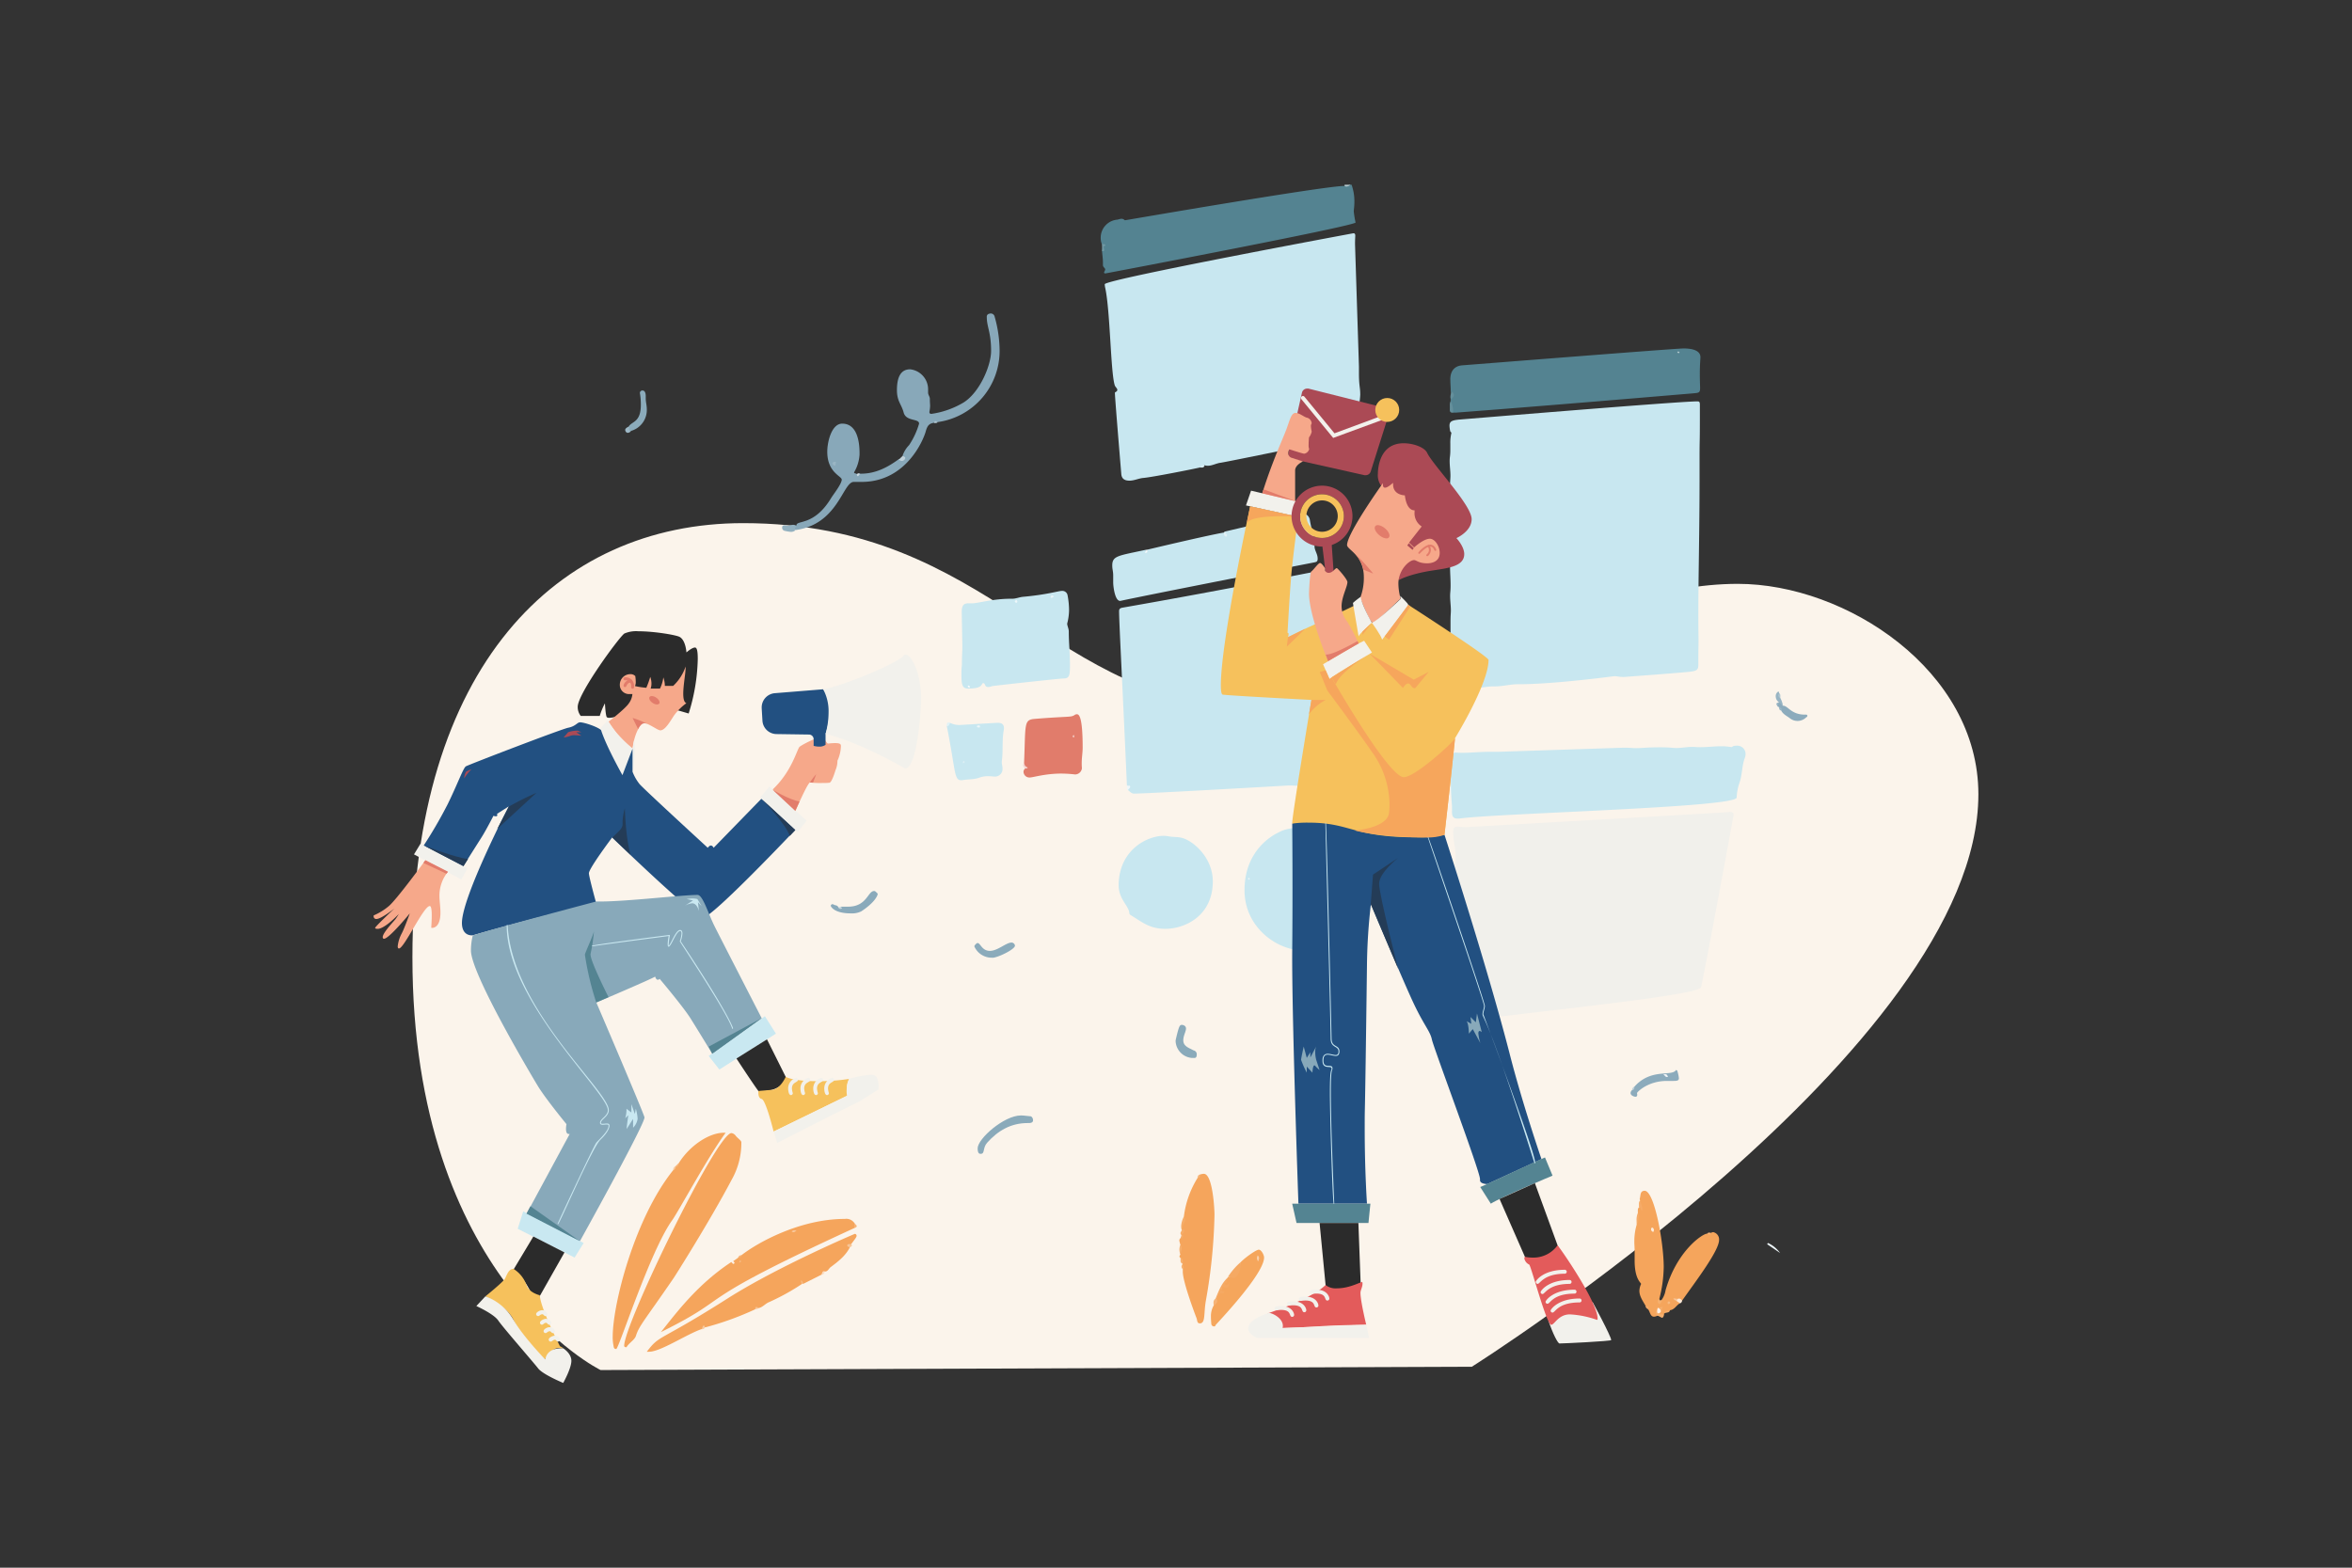 <svg id="SAAS" xmlns="http://www.w3.org/2000/svg" viewBox="0 0 600 400"><rect x="0" y="0" width="600" height="400" fill="#333333" stroke="none"/><defs><style>.cls-1{fill:#fbf4eb;fill-rule:evenodd;}.cls-2{fill:#548391;}.cls-3{fill:#b5c9cf;}.cls-4{fill:#c8e7f0;}.cls-5{fill:#f1f0eb;}.cls-6{fill:#e17c6b;}.cls-7{fill:#648f9b;}.cls-8{fill:#dff1f6;}.cls-9{fill:#7299a4;}.cls-10{fill:#eef7fa;}.cls-11{fill:#e2f2f7;}.cls-12{fill:#f5d6d2;}.cls-13{fill:#e1f2f6;}.cls-14{fill:#d6edf4;}.cls-15{fill:#f7fbfc;}.cls-16{fill:#e1f1f6;}.cls-17{fill:#e9f5f8;}.cls-18{fill:#eaf5f9;}.cls-19{fill:#afc6cb;}.cls-20{fill:#edf7fa;}.cls-21{fill:#e9f5f9;}.cls-22{fill:#fafcfd;}.cls-23{fill:#f2cac2;}.cls-24{fill:#edf6f9;}.cls-25{fill:#dceff5;}.cls-26{fill:#88a8b9;}.cls-27{fill:#8aaaba;}.cls-28{fill:#8cabbc;}.cls-29{fill:#8aaabb;}.cls-30{fill:#8babbb;}.cls-31{fill:#92b0bf;}.cls-32{fill:#98b4c3;}.cls-33{fill:#c0d1da;}.cls-34{fill:#9eb9c7;}.cls-35{fill:#cbd9e1;}.cls-36{fill:#9bb7c5;}.cls-37{fill:#afc5d0;}.cls-38{fill:#c8d7df;}.cls-39{fill:#bdcfd8;}.cls-40{fill:#b2c7d2;}.cls-41{fill:#99b5c4;}.cls-42{fill:#eff3f5;}.cls-43{fill:#f5a55c;}.cls-44{fill:#f5a65c;}.cls-45{fill:#f5a963;}.cls-46{fill:#f5ac68;}.cls-47{fill:#f6b06e;}.cls-48{fill:#f6ab67;}.cls-49{fill:#f6b376;}.cls-50{fill:#f6b06f;}.cls-51{fill:#fce9d8;}.cls-52{fill:#f8c596;}.cls-53{fill:#f8ca9e;}.cls-54{fill:#f6b375;}.cls-55{fill:#f6b579;}.cls-56{fill:#fbddc2;}.cls-57{fill:#fdf0e4;}.cls-58{fill:#f6ad6b;}.cls-59{fill:#f7b980;}.cls-60{fill:#f9cba1;}.cls-61{fill:#f6b67a;}.cls-62{fill:#f7b477;}.cls-63{fill:#f6b172;}.cls-64{fill:#f8c393;}.cls-65{fill:#f9cca3;}.cls-66{fill:#f7ba81;}.cls-67{fill:#fdf1e7;}.cls-68{fill:#fcedde;}.cls-69{fill:#f7ba82;}.cls-70{fill:#f9d1ac;}.cls-71{fill:#ab4a55;}.cls-72{fill:#225081;}.cls-73{fill:#f6c15c;}.cls-74{fill:#f6a88a;}.cls-75{fill:#f2f1ec;}.cls-76{fill:#f6a65c;}.cls-77{fill:#548492;}.cls-78{fill:#243c57;}.cls-79{fill:#c9e8f1;}.cls-80{fill:#2b2b2b;}.cls-81{fill:#e35b5b;}.cls-82{fill:#88a9ba;}.cls-83{fill:#e27c6b;}</style></defs><g id="Social_Media_Marketing" data-name="Social Media Marketing"><path id="background" class="cls-1" d="M153.21,349.57s-48-23.34-48-105.33c0-73.88,36.74-110.76,84.37-110.76,63.69,0,79,47.2,131,47.2,43.4,0,84-31.71,122.74-31.71,27.63,0,61.37,22.16,61.37,53.69,0,64.69-129.23,146.07-129.23,146.07Z"/><g id="screen"><path class="cls-2" d="M344.79,47.14a12.53,12.53,0,0,1,.72,4.3c0,1.36-.16,2-.16,2.5a22.92,22.92,0,0,0,.46,2.83c0,.89-63.74,13-63.84,13s-.33-.08-.33-.23.3-.53.3-.82-.58-.58-.58-1.07c0-.06,0-.25,0-.64,0-1-.16-2-.23-2.92,0-.37.19-.75.19-1.13a1,1,0,0,0-.23-.66,4.24,4.24,0,0,1-.3-1.6,4.62,4.62,0,0,1,4-4.63c.44,0,.87-.25,1.31-.25a1.1,1.1,0,0,1,.81.36.38.38,0,0,0,.21,0c.1,0,50.48-8.71,55.85-8.74a5.21,5.21,0,0,0,1.46-.31Z"/><path class="cls-3" d="M344.5,47.14a1.72,1.72,0,0,1-1,.46,1,1,0,0,1-.5-.15v-.31Z"/><path class="cls-4" d="M369.81,172.9v-3.73c0-.16,0-.35,0-.52a.48.48,0,0,1,.09-.33,1.6,1.6,0,0,0,.44-1c0-.77-.56-.92-.56-1.77a26.66,26.66,0,0,0,.25-3.68c0-1.06,0-2.12,0-3.18,0-1.93.09-2.13.09-2.94,0-1.2-.19-2.45-.19-3.69,0-1,.12-1.14.12-2.76s-.14-3.17-.14-4.76c0-1.39.1-1.6.1-3.65s-.2-6.21-.2-13.19c0-4.22.2-5.33.2-6.31,0-1.26-.2-2.48-.2-3.72s.17-1.17.17-2.89c0-.54,0-1.09,0-1.63a10.24,10.24,0,0,1,.27-2.64c0-.24-.26-.31-.3-.51a7.78,7.78,0,0,1-.18-1.38c0-1.09.6-1.36,2.32-1.55.11,0,56-4.66,60.93-4.66.42,0,.62.12.62.79,0,.14,0,.73,0,3v1c0,6.15-.08,4.51-.08,9.61,0,1.76,0,3.09,0,5.32,0,13.32-.31,25.4-.31,34.59,0,4.15.05,5.68.05,6.71,0,1.36-.05,2.72-.05,4.08s0,1.71,0,2.11c0,1.37-.48,1.53-2,1.75s-16.88,1.36-17,1.36c-1.34,0-1.54-.2-2.42-.2-.1,0-15.36,2.05-24.26,2.05h-.34c-1.94,0-3.89.55-5.82.55h-.52c-1.52,0-3,.42-4.54.42-1.16,0-1.33-.2-2.09-.2A29.09,29.09,0,0,0,371,176c-.31,0-1.15,0-1.15-2.15,0-.3,0-.61,0-.91Z"/><path class="cls-4" d="M306.1,119.28c-1.17.3-12.13,2.48-14.44,2.67-1.19.1-2.28.69-3.54.69s-2-.5-2.08-1.75c-1.75-21-1.62-20.5-1.62-20.6s0-.14,0-.16c.45-.22.61-.43.61-.64,0-.39-.51-.76-.64-1.14-1.06-3.11-1.16-18.9-2.43-24.83a5,5,0,0,1-.14-1c0-1.21,63.32-13,63.42-13,.38,0,.49.2.49.64,0,.23-.06.86-.06,2.11,0,.1,1,31.14,1,31.24,0,.54,0,1.07,0,1.6,0,3.56.33,3.56.33,5.63a21.77,21.77,0,0,1-.27,2.45c0,.7.22,1.35.22,2s-.24.82-.24,1.41.27,1.54.27,2.32c0,2-.34,2.14-2.07,2.61-.1,0-13.94,3.23-17.31,3.31-.09,0-15,3.07-16.27,3.24-1.08.14-2.11.76-3.21.76a2.74,2.74,0,0,1-.88-.14A7.94,7.94,0,0,0,306.1,119.28Z"/><path class="cls-5" d="M373,258.52v-.46c-.09-.78-1.9-36.26-1.9-36.36,0-1.57.24-1.78.24-3.11,0-2.07-.63-4.13-.63-6.22,0-.92.18-1.44,1.09-1.44.43,0,.93.11,2.37.11.09,0,66.35-3.74,66.75-3.83a2,2,0,0,1,.48-.06.75.75,0,0,1,.84.84c0,.1-7.16,38.92-8.3,43.91-.56,2.4-56.5,7.56-58.74,8.64a1.33,1.33,0,0,1-.63.15,1.7,1.7,0,0,1-1.58-1.76C373,258.79,373,258.76,373,258.52Z"/><path class="cls-4" d="M287.72,201.44c0-.19.09-.39.09-.58s-.07-.31-.33-.41c-1.16-26.43-2-41.65-2-44.5,0-.62.29-.8.92-.91,28.6-5,49.18-9.28,49.77-9.28.94,0,1.19.86,1.25,1.41.29,2.57,1,5.06,1.3,7.62l-.06,0,.06,0c.32.5,9.23,43.27,9.23,43.37a1.66,1.66,0,0,1-1.81,1.72c-2.31.06-4.63.29-6.94.29h-.55c-2.46,0-4.89.32-7.36.32-1.34,0-1.55-.08-2.38-.08-.1,0-36,2.08-39.63,2.08-.63,0-1-.49-1.47-.86A.37.37,0,0,1,287.72,201.44Z"/><path class="cls-4" d="M370.41,206.64c0-.33,0-.67,0-1,0-.07-.32-3.27-.32-7.35,0-.6.44-4.43.44-4.69s-.08-.41-.08-.68a.86.86,0,0,1,1-.89c.17,0,.63.05,1.64.05,2.24,0,4.46-.25,6.71-.25,1,0,1.23,0,2.34,0l32-1.05c1.9,0,2.24.11,3.26.11,1.6,0,2.41-.21,6.24-.21,2.57,0,3,.18,4,.18,1.36,0,2.7-.29,4.07-.29.73,0,.93.08,2.05.08,1.78,0,3.56-.24,5.35-.24a14.53,14.53,0,0,1,2.53.21c.42,0,.23-.35,1.31-.35a2.12,2.12,0,0,1,2.35,2.11,3.07,3.07,0,0,1-.21,1.06c-.74,2-.63,4.12-1.29,6.12a13.58,13.58,0,0,0-.78,3.94c-.06,2.56-61.35,4-70.75,5.36a4.57,4.57,0,0,1-.5,0c-.89,0-1.35-.46-1.35-1.46C370.38,207.23,370.41,207.16,370.41,206.64Z"/><path class="cls-4" d="M346.45,221.17a.94.94,0,0,1,.95.53c.15,1.6.69,3.1.69,4.79,0,12.12-10.92,16-15.76,16-6.45,0-14.85-5.78-14.85-15.34,0-11.12,8.53-14.65,8.76-14.79,2.54-1.41,5.26-.89,7.74-1.91a1.89,1.89,0,0,1,.7-.13c1,0,2.05.71,3.08.95,3.46.84,5.6,3.48,7.78,6a10.64,10.64,0,0,1,1.29,3,1,1,0,0,1,0,.22c0,.47-.54.5-.85.74Z"/><path class="cls-2" d="M370.06,102.34l0-.5a2.78,2.78,0,0,0,.36-1.17,1.34,1.34,0,0,0-.34-.87v-.09c0-.87-.09-1.77-.09-2.64,0-.16-.36-3.56,3-3.85.1,0,54.43-4.31,56.48-4.31,4.55,0,4.31,2,4.31,2.35s-.15,1.63-.15,4.16c0,1.83.07,3,.07,3.57,0,1.25-.28,1.25-2,1.39-39.11,3.32-60.18,4.9-60.28,4.9h-.74A5,5,0,0,1,370.06,102.34Z"/><path class="cls-4" d="M292.58,140.54a.44.44,0,0,1,.12-.3c16.32-3.87,19.41-4.35,19.51-4.35s.08.19.13.19,0,0,0,0,0-.32.12-.45c21.67-5.07,19.25-4.66,19.69-4.66a2,2,0,0,1,2,1.7c.33,2.25,1.19,4.39,1.19,6.72v.05c0,1,.8,1.88.8,3.1,0,.69-.21.82-.8.94-55.3,10.81-49.16,9.84-49.6,9.84-1.36,0-1.76-3.84-1.76-4.66,0-.56,0-1.13,0-1.71,0-1.27-.24-1.6-.24-2.67,0-2.5,1.53-2.47,8.57-4,.17.07,0,.27.17.37A.2.2,0,0,1,292.58,140.54Z"/><path class="cls-4" d="M245.27,171.67a14.23,14.23,0,0,1,.12-2c0-.22,0-.43,0-.65,0-1.4.11-2.81.11-4.2,0-.33-.16-8.46-.16-8.54,0-1.45.24-2.34,1.65-2.34.34,0,.68,0,1,0,1.53,0,5.21-1.17,9.87-1.17h.37c.93,0,1.84-.42,2.82-.5,6-.54,9-1.5,9.81-1.5a1.36,1.36,0,0,1,1.48,1.12,21,21,0,0,1,.38,3.71,14.27,14.27,0,0,1-.48,3.52c0,.52.41,1.3.41,2v.15c0,2.74.3,5.46.3,8.2,0,2.47,0,3.6-1.47,3.64-1.24,0-18.29,1.91-18.39,1.95a3.21,3.21,0,0,1-1,.24c-1,0-.66-1-1.26-1s.2,1.39-3.81,1.39C245.25,175.72,245.27,174.27,245.27,171.67Z"/><path class="cls-4" d="M285.37,225.87c0-.11,0-.22,0-.33.26-8.89,7.47-12.27,11.41-12.27a7.5,7.5,0,0,1,1.39.13c1,.2,2.06.1,3.12.33,3,.64,8.1,5.06,8.1,11.14,0,8.8-7.07,12.12-12.12,12.12-4,0-5.92-1.71-8.87-3.53a.7.7,0,0,1-.31-.46C288,231.11,285.37,229.48,285.37,225.87Z"/><path class="cls-6" d="M261.55,196c0-.37-.43-.65-.43-1a.61.61,0,0,1,.12-.33c.42-9.9-.11-11,2.67-11.24,9-.73,9.27-.36,10.23-1a1,1,0,0,1,.56-.19c.48,0,1.49.32,1.49,8.5,0,1.3-.24,2.59-.24,3.89A13.25,13.25,0,0,0,276,196a1.76,1.76,0,0,1-1.78,1.6,31.56,31.56,0,0,0-3.44-.22c-4.25,0-7.2,1-8.11,1a1.5,1.5,0,0,1-1.57-1.44,1.08,1.08,0,0,1,.41-.84Z"/><path class="cls-4" d="M242.39,184.46a5.58,5.58,0,0,0,2.37.53c.1,0,9.29-.56,9.83-.56,1,0,1.52.44,1.52,1.32a3.4,3.4,0,0,1-.06.61c-.47,2.61-.11,5.27-.49,7.89a1.32,1.32,0,0,0,0,.28c0,.5.18,1,.18,1.53a1.92,1.92,0,0,1-1.94,2.09c-.44,0-.89-.1-1.74-.1a6.16,6.16,0,0,0-2.12.33c-1.48.58-3,.4-4.49.69l-.31,0c-1.8,0-1.37-2.64-3.6-13.77C241.84,185.07,241.89,184.55,242.39,184.46Z"/><path class="cls-7" d="M369.85,104.33c0-.31,0-.62,0-.92a2,2,0,0,1,.24-1.07,6,6,0,0,1,.62,2.64v.31l-.23,0a.56.56,0,0,1-.62-.61C369.83,104.6,369.85,104.55,369.85,104.33Z"/><path class="cls-8" d="M347.41,221.59a.41.41,0,0,1,0,.11,1.39,1.39,0,0,0-.74-.23c-.46,0-.61.21-.86.21a.53.53,0,0,1-.49-.58c0-.24.16-.28.34-.28h.23a1,1,0,0,0,.95-.59A1.69,1.69,0,0,1,347.41,221.59Z"/><path class="cls-7" d="M370,101.26c0-.42.16-.85.16-1.27a1.15,1.15,0,0,0,0-.19c.49.34.73.64.73,1s-.25.66-.75,1.08A1.22,1.22,0,0,1,370,101.26Z"/><path class="cls-9" d="M281.12,62.26c.34.06.8-.09.91.45h-.15c-.26,0-.34.12-.34.3s.14.54.14.77-.08.3-.35.3l-.17,0C281.15,63.46,281.13,62.86,281.12,62.26Z"/><path class="cls-10" d="M287.47,201c0-.13,0-.26,0-.4a.49.49,0,0,0,0-.12c.18,0,.43,0,.59,0s.15,0,.17,0a.56.56,0,0,1,.08.26c0,.36-.46.57-.55.91A.72.72,0,0,1,287.47,201Z"/><path class="cls-11" d="M312.5,135.59c0,.09,0,.18.06.28.08.26.47.4.47.7,0,.14-.08.36-.28.36h0c-.55-.15-.5-.61-.52-1Z"/><path class="cls-12" d="M261,195.22a.87.87,0,0,1,.27-.58c.09.37.06.7.55,1,.25.13.34.22.34.29s-.34.15-.58.16C261.23,195.8,261,195.54,261,195.22Z"/><path class="cls-13" d="M241.94,184.35a1.2,1.2,0,0,1,.45.11c-.21.37-.3.86-.87.87C241.55,184.9,241.47,184.35,241.94,184.35Z"/><path class="cls-14" d="M306.6,119.29l-.41,0h-.09c.2-.32.39-.69.75-.69a.86.86,0,0,1,.43.14A.59.59,0,0,1,306.6,119.29Z"/><path class="cls-15" d="M292.7,140.24v.31c0,.41-.14.49-.4.49s-.25,0-.25-.07.25-.23.26-.32a3.11,3.11,0,0,1,.11-.41Z"/><path class="cls-16" d="M338.68,154.79h0a.47.47,0,0,1-.34.23c-.2,0-.4-.29-.4-.39s.06-.26.1-.27h.08C338.39,154.34,338.51,154.79,338.68,154.79Z"/><path class="cls-17" d="M318.86,224.21l-.24.28c-.08-.07-.25-.18-.25-.28s.1-.18.15-.27Z"/><path class="cls-18" d="M343.64,216.88c-.14.21-.13.33-.29.33s-.15-.06-.15-.14,0-.14,0-.2,0-.06,0-.12,0-.19.13-.19S343.52,216.71,343.64,216.88Z"/><path class="cls-19" d="M427.88,89.84c0-.09.12-.13.27-.17l.32.15c-.08.14-.12.3-.22.3S427.88,90,427.88,89.84Z"/><path class="cls-20" d="M259.26,153.12c.13,0,.21.11.25.28s0,.4-.23.4-.24-.08-.43-.34h0S259,153.12,259.26,153.12Z"/><path class="cls-21" d="M268.85,152.2c-.25.17-.42.35-.63.35s-.18-.11-.18-.23.07-.4.34-.4S268.61,152,268.85,152.2Z"/><path class="cls-22" d="M246.87,175.22a2,2,0,0,1,.13-.33c.18.11.43.19.43.36s-.1.15-.2.15S246.87,175.27,246.87,175.22Z"/><path class="cls-23" d="M273.94,187.51a1.81,1.81,0,0,1,.12.39c0,.17-.07.26-.19.26s-.26-.24-.26-.31S273.76,187.65,273.94,187.51Z"/><path class="cls-24" d="M249.22,185.34c0-.19.12-.25.43-.25h.24a.58.58,0,0,1,.11.33c0,.17-.12.19-.25.19h-.14C249.43,185.61,249.22,185.58,249.22,185.34Z"/><path class="cls-25" d="M245.91,194.18c.09,0,.16.08.16.23v.07c-.07.06-.15.24-.3.24a.15.15,0,0,1-.15-.17C245.62,194.43,245.74,194.18,245.91,194.18Z"/></g><g id="object"><path class="cls-26" d="M230.38,116.87a1.27,1.27,0,0,0-.15-.52,7,7,0,0,1,1.68-2.77,19.67,19.67,0,0,0,2.55-5.49c0-1.37-3.32-.49-3.94-2.84-.55-2.11-1.71-2.85-1.71-5.71,0-3.35,1-5.31,3.37-5.31a5.14,5.14,0,0,1,4.58,5.1c0,.47,0,.67,0,.84,0,.62.45,1,.45,1.63,0,.06,0,.13,0,.32,0,.51.06,1,.06,1.53a11,11,0,0,1-.18,1.47c0,.33.17.48.53.48a22.09,22.09,0,0,0,8.27-2.95c4.08-2.64,6.94-9.38,6.94-13.13,0-4.75-1.1-6.09-1.1-8.65a.74.74,0,0,1,.6-.81,1.16,1.16,0,0,1,.4-.07,1,1,0,0,1,1,.79A32.21,32.21,0,0,1,255,89.29a18.33,18.33,0,0,1-15.74,18.4.8.8,0,0,1-.31,0h-.11a.55.55,0,0,0-.49.18c-1.34.14-1.81.8-2.19,2.21-.61,2.19-5,12.88-16.35,12.88h-.39c-.57,0-1.14,0-1.7,0-2.76.21-4,10.87-14.79,12.28-.27-.15-.41-.27-.41-.42s.21-.42.65-.77v0c0-1.44,4.49.28,8.87-7,.5-.82,2.69-3.59,2.69-4.67,0-.92-3.69-1.78-3.69-7.11,0-2.68,1.16-7.18,3.81-7.18,4.6,0,4.42,6.76,4.42,7.9a10,10,0,0,1-1.4,4.54c0,.32.57.22.71.43a.36.36,0,0,0,.14,0c.19,0,.37-.1.55-.1a.41.41,0,0,1,.19,0h.21c3.7,0,6.79-1.62,9.68-3.75C229.63,117.1,230.38,117.37,230.38,116.87Z"/><path class="cls-27" d="M262.54,286.55l-.41,0c-4.22,0-7.53,1.92-10.29,5-1.21,1.34-.54,2.85-1.63,2.85h-.12c-.24,0-.69-.08-.69-1.41,0-2.43,6.72-8.38,11.06-8.38.82,0,1.6.17,2.4.21.36,0,.68.53.68,1C263.54,286.41,263,286.55,262.54,286.55Z"/><path class="cls-28" d="M416.94,277.27c4.28-4.83,9.61-2.47,10.63-4.28.16.11.29.14.3.21a9.15,9.15,0,0,1,.42,1.9c0,.58-.37.7-1.38.7l-1.66,0c-4.95,0-7.65,2.89-7.65,3.1a2.31,2.31,0,0,1,.06.44c0,.36-.19.5-.45.5s-1.25-.27-1.25-.95a1.08,1.08,0,0,1,.38-.74C416.65,277.92,416.71,277.53,416.94,277.27Z"/><path class="cls-29" d="M214.15,231.67c.16,0,.26-.18.36-.33h.07c.59,0,1.18,0,1.77,0,4.83,0,5-4,6.65-4,.31,0,.49.3.71.48a.46.46,0,0,1,.19.33c0,.1-.37,1.86-4.18,4.38a5.34,5.34,0,0,1-2.68.52c-4.31,0-5.11-1.79-5.11-1.92a.46.46,0,0,1,.41-.43c.25,0,.51.24.76.27a1,1,0,0,1,.8.55A.4.4,0,0,0,214.15,231.67Z"/><path class="cls-27" d="M304.61,269.94h-.23a.68.68,0,0,0-.26,0,4.52,4.52,0,0,1-4.22-4.29A3,3,0,0,1,300,265c.75-3.16.94-3.5,1.49-3.5.29,0,1.06.18,1.06.94s-.69,1.8-.69,3c0,1,.59,1.62,2,2.24a6.49,6.49,0,0,0,.64.33,1,1,0,0,1,.79,1.09C305.28,269.91,304.92,269.94,304.61,269.94Z"/><path class="cls-30" d="M253.41,244.36h-.35a4.84,4.84,0,0,1-4.5-2.87c0-.26.25-.46.44-.66a.56.56,0,0,1,.41-.21c.68,0,1.09,2,3.1,2s4.14-2.12,5.53-2.12a.88.88,0,0,1,.88.79C258.92,242.18,255,244.13,253.41,244.36Z"/><path class="cls-30" d="M160.71,110c-.37,0-.53-.07-.53-.33a3.36,3.36,0,0,1,.19-.82c.78-1.37,3.11-1,3.11-5.54a16.6,16.6,0,0,0-.24-3,.63.63,0,0,1,.69-.67c.63,0,.8.79.8,1.38,0,.27,0,.33,0,.67,0,.9.27,1.76.27,2.67a5.55,5.55,0,0,1-4,5.58Z"/><path class="cls-28" d="M454.1,179.18c.5,0,.37.73.74.89h.06c1.24,0,2,2.27,5.53,2.27h.27a.33.33,0,0,1,.36.22.32.32,0,0,1,0,.13c0,.2-.22.28-.37.41a3.11,3.11,0,0,1-4.09.16c-.78-.6-1.75-1-2.23-2a1.68,1.68,0,0,0-.61-.87.31.31,0,0,1-.18-.09.7.7,0,0,1,.28-1.11h0A.7.7,0,0,1,454.1,179.18Z"/><path class="cls-31" d="M200.83,134.14c.5,0,1-.23,1.53-.23a1.34,1.34,0,0,1,.76.23c-.05.3-.41.53-.41.84a.54.54,0,0,0,.17.35,1.68,1.68,0,0,1-1.1.38,9.56,9.56,0,0,1-1.5-.24.84.84,0,0,1-.76-.82c0-.66.52-.61.54-.61C200.36,134,200.49,134.14,200.83,134.14Z"/><path class="cls-32" d="M454.84,180.07l-1-.85a1.89,1.89,0,0,1-.85-1.54,1.34,1.34,0,0,1,.67-1.24c.14,0,.17.28.23.45a1.69,1.69,0,0,1,0,.23v.15a1,1,0,0,0,.25.78A6.31,6.31,0,0,1,454.84,180.07Z"/><path class="cls-33" d="M230.23,116.35c.32.1.71.23.71.52a.92.92,0,0,1-.86.74,1.16,1.16,0,0,1-.78-.35Z"/><path class="cls-34" d="M159.49,109.72c0-.41.46-.66.88-.87a.39.39,0,0,1,.11.31c0,.13,0,.29,0,.42s.08.4.49.41a1.22,1.22,0,0,1-.81.45C159.68,110.44,159.49,109.92,159.49,109.72Z"/><path class="cls-35" d="M219,120.76a.65.65,0,0,1,.45.25.11.11,0,0,0-.07,0c-.18,0-.35.48-.53.48s-.18-.1-.28-.41A.54.54,0,0,1,219,120.76Z"/><path class="cls-36" d="M453.78,180.42c.31.13.71.19.71.53a.78.78,0,0,1-.1.34C453.85,181.24,453.89,180.78,453.78,180.42Z"/><path class="cls-32" d="M453.16,179.62c0-.19.19-.34.72-.4a2,2,0,0,0-.29.95.92.92,0,0,0,0,.16A1.35,1.35,0,0,1,453.16,179.62Z"/><path class="cls-37" d="M454.17,177.48c0,.11,0,.22,0,.33a.93.93,0,0,0,0,.24c-.35-.15-.49-.34-.49-.57a1.13,1.13,0,0,1,.23-.59A.69.69,0,0,1,454.17,177.48Z"/><path class="cls-38" d="M214.51,231.34h0c0,.14.28.23.28.35s-.24.22-.4.22a.53.53,0,0,1-.49-.37Z"/><path class="cls-39" d="M416.94,277.27c0,.43,0,.85-.6.85A.93.93,0,0,1,416.94,277.27Z"/><path class="cls-40" d="M238.69,107.93l-.39,0c.06-.35.17-.46.32-.46a2,2,0,0,1,.59.24A.58.58,0,0,1,238.69,107.93Z"/><path class="cls-41" d="M213.09,117.82l.28.25c-.38,0,0,.72-.43.72a.67.67,0,0,1-.58-.53C212.36,117.82,212.8,117.87,213.09,117.82Z"/><path class="cls-42" d="M424.82,274.08c.41,0,.55.31.67.72a1.18,1.18,0,0,1-.25,0c-.47,0-.54-.48-.95-.64A1.61,1.61,0,0,1,424.82,274.08Z"/></g><g id="grass"><path class="cls-43" d="M189.12,291.39v.47a19.11,19.11,0,0,1-2.55,9.3c-5.5,10.44-14.5,24.63-14.68,24.88-7.28,10.64-8.85,12.19-9.65,14.77-.35,1.13-1.77,1.79-2.41,2.93,0,0,0,0-.09,0s-.51,0-.51-.36c0-5.56,23.62-54.27,27.36-54.27a1.6,1.6,0,0,1,1.1.7C188.21,290.44,189,290.93,189.12,291.39Z"/><path class="cls-43" d="M173.16,296.77c2.77-4.43,7.68-7.75,11.53-7.75h.43c-4.48,6.08-12,20-13.62,22.29-5.68,7.89-13.65,32.89-14.3,32.89s-.62-.48-.71-.93a10.46,10.46,0,0,1-.19-2.08c0-8.77,5.78-30.68,15.47-42.66a4,4,0,0,1,.53-.76A4,4,0,0,0,173.16,296.77Z"/><path class="cls-43" d="M187.06,321.78l1.24-.87c.26-.24.65-.29.83-.63,4.18-3.27,15-9.27,26.4-9.27a2.5,2.5,0,0,1,2.46,1.1,1.68,1.68,0,0,1,.18.67.83.83,0,0,1-.22.56c-43.38,19.94-29.71,16.81-49.35,26.55,4.09-5.13,9.32-12.16,17.93-17.86C186.7,321.93,187,322.1,187.06,321.78Z"/><path class="cls-43" d="M179.79,338.65c-.38,0-.48.49-.85.49-3.76,1.29-10.44,5.76-13.35,5.76a4,4,0,0,1-.59,0c3.43-4.52,2.81-2.26,20.75-13.68,12.61-8,32.24-16.4,32.34-16.4a.49.49,0,0,1,.43.48c0,.36-.38.8-1.38,2.15-.18.2-.42.37-.42.65a.63.63,0,0,0,.05.22c-1.12,2.16-3,3.6-4.88,5-.46.35-.7,1.11-1.42,1.11h-.08c-.36.23-.45.74-.91.85l-4.61,2.32c-.12-.1-.16-.25-.25-.36,0,.12,0,.26-.06.38a56.56,56.56,0,0,1-8.35,4.61c-1,.4-1.62,1.32-2.69,1.53-.27.14-.67-.06-.86.31A76.89,76.89,0,0,1,180,338.66Z"/><path class="cls-43" d="M301.42,313.52c0-1.07.58-2,.59-3.11a24.16,24.16,0,0,1,3.5-9.87c.3-.22.36-.6.59-.85a3.75,3.75,0,0,1,1-.19c2.26,0,2.72,9,2.72,10.42a138.17,138.17,0,0,1-2.18,21.83c-.62,3.41-.05,5.91-1.56,5.91-.75,0-.63-.77-.83-1.3-.67-1.74-3.52-9.39-3.52-11.9,0-.44,0-.65,0-.75,0-.27-.12-.53-.12-.8a.73.73,0,0,1,.08-.34v-.12c-.37-.45-.09-1.14-.58-1.54a.38.38,0,0,1-.23-.32c0-.17.15-.33.24-.5a5.66,5.66,0,0,1-.06-.82c0-.54.06-1.08.07-1.62a11.34,11.34,0,0,1-.29-1.11.8.8,0,0,1,.28-.6c.15-.17.4-.31.4-.53a.53.53,0,0,0-.13-.3h0a.28.28,0,0,1,0-.15c0-.26.3-.49.3-.74a.41.41,0,0,0-.18-.31.46.46,0,0,1-.05-.2s0,0,0,0A.66.66,0,0,1,301.42,313.52Z"/><path class="cls-43" d="M419.78,333.16h0c-.71-1.23-1.57-2.43-1.57-3.82a4.38,4.38,0,0,1,.44-1.73c0-.32-1.65-1.17-1.65-5.93,0-.78,0-1.57,0-2.36,0-1.3-.08-1.46-.08-2.55a15,15,0,0,1,.62-4.35,16.51,16.51,0,0,0,.28-2.8v-.06a.76.76,0,0,0,0-.15c0-.21,0-.44,0-.65a.87.87,0,0,1,.27-.68h0c.21,0,.36-.36.36-.6s-.14-.55-.14-.83a.64.64,0,0,1,.09-.34,1.75,1.75,0,0,1-.11-.35s0,0,0-.06c.28-.78,0-2.07,1.27-2.07,2.47,0,4.86,13.15,4.86,19.49a34.48,34.48,0,0,1-1.11,8.06,1.08,1.08,0,0,0-.11.44c0,.23.15.34.41.34a1.81,1.81,0,0,0,.36-.05c.23.31.64.57.64.95a.8.8,0,0,1-.22.51,7.35,7.35,0,0,1-1,.43.93.93,0,0,0-.44.48,1,1,0,0,0-.07.42v.32a.9.9,0,0,1-.12.5,1.83,1.83,0,0,1-.82.24c-1,0-1-1.34-1.53-1.9C420.34,333.65,420.4,333.16,419.78,333.16Z"/><path class="cls-43" d="M424.21,333.41a.48.48,0,0,0,.17-.32c0-.3-.47-.49-.47-.79,0,0,0,0,0-.05a.44.44,0,0,1-.13-.3.48.48,0,0,1,.12-.3,5.92,5.92,0,0,0,1-2.48c2.88-10,9.38-14.37,10.57-14.4a.71.71,0,0,1,.29,0H436a.47.47,0,0,0,.41-.16,1.2,1.2,0,0,1,.65-.22,1.89,1.89,0,0,1,1.48,2c0,2.74-6,10.59-9.45,15.49a.52.52,0,0,1-.28.08c-.29,0-.54-.25-.83-.25h-.08c-.05,0-.1-.05-.15-.05a.12.12,0,0,0-.09.06h.05a.48.48,0,0,1,.2,0c.27.18.67.26.67.65a1,1,0,0,1,0,.16c-.93.47-1.38,1.64-2.55,1.77-.34.57-1.26.17-1.52.88a.25.25,0,0,1,0,.08.57.57,0,0,1,0,.18,2.24,2.24,0,0,1-.71.2c-.23,0-.43-.11-.59-.46v0a1,1,0,0,1,.17-.53C423.6,334.21,423.71,333.67,424.21,333.41Z"/><path class="cls-44" d="M316.55,322c1.1-1.14,3.91-3.14,4.57-3.14s1.35,1.35,1.35,2c0,4.33-12.36,17.14-12.38,17.25a.36.36,0,0,1-.38.33.7.7,0,0,1-.7-.62c-.05-.61-.1-1.22-.1-1.83a5.42,5.42,0,0,1,.7-2.88c.23-.55.7-1,.7-1.65v-.05c.12-1.11,1.22-1.75,1.33-2.94,0-.29.18-.36.39-.36s.53.09.78.09a.48.48,0,0,0,.49-.27c.12,0,.15-.08.15-.11a.1.1,0,0,0,0,0h0a.45.45,0,0,0,0,.08s-.05,0-.13.06a1.08,1.08,0,0,1-.47.13.72.72,0,0,1-.68-.58c0-.22.28-.32.46-.48s.23-.63.44-.9l.18-.31C316.57,325.15,315.51,324.73,316.55,322Z"/><path class="cls-45" d="M316.55,322c-.17,1.29,0,2.47-1.16,3.69a1.1,1.1,0,0,1-.78.44c-.44,0-.76-.42-1.1-.42a.41.41,0,0,0-.25.08A17,17,0,0,1,316.55,322Z"/><path class="cls-45" d="M313.07,326.11c0,.33-.07.65-.11,1s-.54.19-.54.38a.62.62,0,0,0,.48.41c.28,0,.47-.43.78-.75-.15.78-.25,1.41-.86,1.41-.35,0-.55-.16-.76-.16s-.33.16-.38.39a1.36,1.36,0,0,0-.07.35c0,.46.73.23.73.51s-.34.32-.37.32h-.21c-1.1,0-.92,1.11-1.3,1.72h-.12c-.15,0-.24-.06-.24-.2a1,1,0,0,1,0-.16C310.88,329.45,311.55,327.54,313.07,326.11Z"/><path class="cls-10" d="M454.1,319.7l-3.3-2.24.21-.31A7.78,7.78,0,0,1,454.1,319.7Z"/><path class="cls-46" d="M301.31,312.84a6.27,6.27,0,0,1,.7-2.43,1.17,1.17,0,0,1,.33.78c0,.68-.7,1.27-.72,1.95a1.49,1.49,0,0,1-.19.52A2.63,2.63,0,0,1,301.31,312.84Z"/><path class="cls-47" d="M423.3,335.09a.41.41,0,0,0,.42.27c.14,0,.3,0,.45,0a.4.4,0,0,1,.32.13c-.12.57-.3.74-.51.74s-.77-.49-1.12-.49l-.12,0a2,2,0,0,1-.29-.85.79.79,0,0,1,.28-.59C423.06,334.45,423.13,334.8,423.3,335.09Z"/><path class="cls-48" d="M418.1,307.67c0-.17,0-.35,0-.52a1.15,1.15,0,0,1,.29-.84,11.57,11.57,0,0,1,.57,2.08,1.89,1.89,0,0,1-.07.51c-.4-.18-.22-.84-.67-.84l-.15,0A1.4,1.4,0,0,0,418.1,307.67Z"/><path class="cls-48" d="M417.49,311.31a4.12,4.12,0,0,1,.32-1.75,1.75,1.75,0,0,1,.29,1,6.38,6.38,0,0,1-.57,1.9C417.51,312.05,417.49,311.68,417.49,311.31Z"/><path class="cls-49" d="M309.57,332.46a1.25,1.25,0,0,1,.55-1.15l.34.35a1,1,0,0,1,.05.33c0,.55-.49.81-.9,1.13C309.6,332.9,309.57,332.67,309.57,332.46Z"/><path class="cls-50" d="M300.86,318.81a2.62,2.62,0,0,1,.27-1.16,1.39,1.39,0,0,1,.31.88,12.34,12.34,0,0,1-.32,1.56A3.65,3.65,0,0,1,300.86,318.81Z"/><path class="cls-51" d="M428.58,332.54l-.87-.59a.45.45,0,0,1-.06-.2c0-.18.2-.24.36-.34a.85.85,0,0,1,.33-.07c.33,0,.55.25.77.51A.74.74,0,0,1,428.58,332.54Z"/><path class="cls-52" d="M217.32,317.77c0,.25-.34.36-.55.51-.2-.15-.63-.17-.63-.45a.27.27,0,0,1,0-.12c.08-.26.31-.29.55-.29h.42A.6.6,0,0,1,217.32,317.77Z"/><path class="cls-46" d="M301.14,314.67c0-.26.23-.5.33-.76.15,0,.39-.23.53-.23s.11.05.11.2c0,.74-.46.87-.72,1.23A.58.58,0,0,1,301.14,314.67Z"/><path class="cls-47" d="M423.57,331.78a.73.73,0,0,0,.34-.13v.6c-.24,0-.32.48-.55.48a.67.67,0,0,1-.48-.62,1.08,1.08,0,0,1,.4-.73C423.32,331.66,423.42,331.78,423.57,331.78Z"/><path class="cls-50" d="M301.16,321.64v-.35a1.2,1.2,0,0,0-.05-.38.88.88,0,0,1,.62.94c0,.19,0,.4,0,.6A.72.72,0,0,1,301.16,321.64Z"/><path class="cls-53" d="M179.12,339.16l-.18,0c.35-.22.16-.93.68-.93.06,0,.15.29.22.44A.76.76,0,0,1,179.12,339.16Z"/><path class="cls-54" d="M173.16,296.77a1.09,1.09,0,0,1,0,.18c0,.54-.43.77-.87,1-.08-.05-.13-.1-.13-.16s.05-.16.1-.16Z"/><path class="cls-55" d="M218.57,312.87c0,.16-.16.32-.62.47,0-.41,0-.82,0-1.23C218.2,312.36,218.57,312.62,218.57,312.87Z"/><path class="cls-56" d="M209.62,325.23h-.14c.32-.2.18-.88.68-.88l.23,0C210.34,324.89,210.14,325.23,209.62,325.23Z"/><path class="cls-47" d="M424.51,335.19c.1-1,1.07-.49,1.52-.88C425.83,335.12,424.94,334.76,424.51,335.19Z"/><path class="cls-46" d="M301.39,315.11c.18,0,.43,0,.43.21a.63.63,0,0,1-.66.63h0Z"/><path class="cls-57" d="M187,321.78h0c.18.11.37.27.37.44s-.21.27-.28.27c-.23,0-.36-.42-.62-.46A.53.53,0,0,1,187,321.78Z"/><path class="cls-50" d="M301.41,323.2a1,1,0,0,1,.28-.63v.08c0,.26.26.52.26.79a.46.46,0,0,1-.23.37A.84.84,0,0,1,301.41,323.2Z"/><path class="cls-58" d="M419.75,333.16a1.63,1.63,0,0,1,.35,0c.3,0,.4.15.4.37a2.7,2.7,0,0,1-.11.57C420.09,333.82,419.77,333.6,419.75,333.16Z"/><path class="cls-59" d="M204.56,327.57c-.07-.21-.25-.4-.25-.63a.46.46,0,0,1,.09-.27,1.08,1.08,0,0,1,.47.88Z"/><path class="cls-60" d="M171.74,298.33a.83.83,0,0,1,.53-.72l0,.32a.62.62,0,0,1-.53.61A.88.88,0,0,1,171.74,298.33Z"/><path class="cls-61" d="M305.5,300.43a.74.74,0,0,1,.6-.74c0,.42,0,.83-.59.85C305.51,300.5,305.5,300.46,305.5,300.43Z"/><path class="cls-62" d="M436,314.5a3.18,3.18,0,0,1,.43.06c-.06.34-.18.44-.32.44s-.39-.16-.59-.23A.52.52,0,0,1,436,314.5Z"/><path class="cls-63" d="M189.13,320.28v0c0,.52-.34.59-.74.59h-.09A.82.82,0,0,1,189.13,320.28Z"/><path class="cls-64" d="M192.66,334c0-.41.13-.52.28-.52a2.15,2.15,0,0,1,.58.21C193.32,334.05,193,334,192.66,334Z"/><path class="cls-65" d="M202.41,314.38a.73.73,0,0,1-.45-.17,1,1,0,0,1,.69-.28,1.85,1.85,0,0,1,.55.11C202.92,314.15,202.7,314.38,202.41,314.38Z"/><path class="cls-66" d="M188.77,321.6h0c.17,0,.28.06.28.18s-.13.35-.31.35-.14-.08-.14-.17A.7.7,0,0,1,188.77,321.6Z"/><path class="cls-67" d="M423.3,335.09h-.19c-.32,0-.36-.2-.36-.43,0-.05,0-.11,0-.17a.78.78,0,0,0,0-.22c.08-.21,0-.49.32-.58.34.17.73.33.73.65a.86.86,0,0,1-.22.5Z"/><path class="cls-68" d="M421.92,313.84a.87.87,0,0,1-.19.51c-.35-.16-.54-.38-.54-.68a1.05,1.05,0,0,1,.06-.33s.18-.1.28-.1.05,0,.06,0A.77.77,0,0,1,421.92,313.84Z"/><path class="cls-47" d="M423.56,334.85a.82.82,0,0,0,.1-.37c0-.35-.31-.56-.61-.78l1.16-.29C423.82,333.81,424.14,334.53,423.56,334.85Z"/><path class="cls-69" d="M426.08,332.52c-.13.07-.27.21-.45.21s-.23-.17-.23-.34.18-.33.29-.33C426.1,332.06,426.08,332.5,426.08,332.52Z"/><path class="cls-52" d="M428,331.41l-.3.54c-.27-.17-.65-.18-.82-.68Z"/><path class="cls-70" d="M321.2,321a2,2,0,0,1-.26.84,1.56,1.56,0,0,1-.3-.84,1.43,1.43,0,0,1,.2-.66A.82.82,0,0,1,321.2,321Z"/></g><g id="man"><path class="cls-71" d="M328.88,114.63l-.23.83a1.49,1.49,0,0,0,0,.36,1.33,1.33,0,0,0,1,1.3l18.45,4.13a.92.92,0,0,0,.29,0,1.35,1.35,0,0,0,1.28-.94l4.61-14.54a1.39,1.39,0,0,0,.06-.4,1.33,1.33,0,0,0-1-1.3l-19.56-4.92a1.26,1.26,0,0,0-.33,0,1.35,1.35,0,0,0-1.31,1Z"/><path class="cls-72" d="M338.29,208.69c-3.69,0-6.81.4-8.64,1.46,0,0,.07,7.07.07,16.57,0,10.61-.08,14.94-.08,17.8,0,18,1.59,62.6,1.59,62.6h17.49s-.58-8.28-.58-19c0-8.15,0,4,.58-42.29a147.47,147.47,0,0,1,1-15.17s8.51,20.38,11.11,25.79,4,6.67,4.45,8.8,12.27,33.63,12.27,35.59c0,.08,0,.12,0,.28,0,1,1.86,1,1.86,1l13.82-6.37s-4.93-14.3-8.21-27.25C379.32,246.41,368.49,213,368.49,213S350.32,208.69,338.29,208.69Z"/><path class="cls-71" d="M356.82,148.06c0-.08,2.72-1.61,8.71-2.51,4-.61,8-1.07,8-4.17,0-2-2-4.08-2-4.08s3.89-1.69,3.89-4.84c0-3.63-9.89-13.8-11.36-16.93-.64-1.35-3.37-2.43-6-2.43-6.47,0-6.56,7.1-6.56,7.8a4.51,4.51,0,0,0,.85,3.06Z"/><polygon class="cls-71" points="338.02 144.96 337.25 138.59 339.67 138.16 340.26 146.7 338.19 147.52 338.02 144.96"/><path class="cls-73" d="M318.92,129.19s-7.48,34.38-7.48,45.65c0,1.45.14,2.34.5,2.4,1.61.25,22.61,1.35,22.61,1.35s-4.91,29.36-4.91,31.48c0,.05,0,.08,0,.08a26.7,26.7,0,0,1,4.11-.25c10.95,0,11.22,3.75,27.57,3.75a26.69,26.69,0,0,0,7.16-.67s1.16-10.17,1.68-14.94,1-9.66,1-9.66,8.57-13.88,8.57-20c0-.88-20.52-14.08-20.52-14.08l-9.05,4.56H349l-3.7-4.24s-7.7,3.71-10.72,5.07-6,2.87-6,2.87a3,3,0,0,0,.14-.75c0-.18-.05-.33-.2-.33h-.07s.51-9.27.9-14.1,1.85-15.56,1.85-15.56Z"/><path class="cls-74" d="M353.33,124.43c-.31,0-.54-.18-.54-.71a2.91,2.91,0,0,1,0-.46s-9.15,12.78-9.15,15.81c0,1.2,4.28,2.51,4.28,8.23a14.29,14.29,0,0,1-.93,5.27s2.46,6.32,3.2,6.32c.92,0,6.22-5.43,7.11-6.13a15.21,15.21,0,0,1-.57-3.85c0-3.5,2.76-6,4-6,.61,0,1.16.82,3.33.82.39,0,3.21,0,3.21-2.67,0-1.7-1.21-3.6-2.52-3.6-1.6,0-4,2.21-4,2.21l-1.29-1.23,3.22-4.11a4,4,0,0,1-1.82-3.71c0-.14,0-.28,0-.42h-.13c-.45,0-1.91-.28-2.35-3.81,0,0-3,0-3-2.81,0-.11,0-.23,0-.35S354.13,124.43,353.33,124.43Z"/><path class="cls-74" d="M346.59,164.16a50.17,50.17,0,0,0-2.9-5.54,6.26,6.26,0,0,1-1.45-3.92c0-2.38,1.49-5,1.49-6.18,0-.7-2.49-3.56-2.71-3.56-.47,0-1,1.2-2.07,1.2a1,1,0,0,1-.92-.55V145s-.84-1.35-1.29-1.35-1.74,1.87-2.19,2.13-.62,5.56-.62,5.62c0,5.73,4.87,17.31,4.87,17.31Z"/><path class="cls-74" d="M321.92,126.16s.9-3.09,2.64-7.67,2.71-6.63,3.55-8.82c.93-2.44,1.24-4.32,2.41-4.32,1,0,2.2,1.11,2.93,1.23a1.59,1.59,0,0,1,1.16,1.37c0,.31-.19.22-.19.82a9.09,9.09,0,0,0,.2,1.35,3.67,3.67,0,0,1-.69,1.48s-.1,1.06-.1,1.9a2.89,2.89,0,0,0,.14,1.09,1.57,1.57,0,0,1-1.27,1.17c-.37,0-3.82-1.13-3.82-1.13l-.2.6a1.32,1.32,0,0,0-.06.39,1.26,1.26,0,0,0,.95,1.21l2.82.91s-2,.86-2,2.3c0,.16,0,.33,0,2.84s0,5.41,0,5.41Z"/><path class="cls-71" d="M359.41,138.59l1.24,1.26-.31.46L359,139.17Z"/><path class="cls-75" d="M357.35,152.76s-5.93,5.71-7.38,6.13c0,0,2.32,3.16,2.61,4.32,0,0,6.67-8.55,6.67-8.89s-2.09-2.31-2.09-2.31Z"/><path class="cls-75" d="M347.15,152.32c0,.26.15,1.75,2.82,6.57,0,0-3.23,2.82-3.38,3.5,0,0-1.45-8.41-1.45-8.55a19.75,19.75,0,0,1,2-1.57A.12.12,0,0,0,347.15,152.32Z"/><path class="cls-75" d="M337.51,169.49c.14-.09,8.74-5.26,10.48-6l2,3s-9.8,5.78-10.82,6.79Z"/><polygon class="cls-75" points="319.15 125.19 331.57 128.14 331.18 131.86 317.85 128.96 319.15 125.19"/><path class="cls-76" d="M338.35,171.42l.8,1.84.52-.42s14.51,25.46,18.45,25.46c2.79,0,12.26-8.55,13.08-9.92,0,0-1.18,11.07-1.58,14.64s-1.13,10-1.13,10a13.4,13.4,0,0,1-4.1.67c-12.7,0-18.79-1.8-18.79-1.8s8.33-.57,8.75-4.53a21.58,21.58,0,0,0,.12-2.24,23.26,23.26,0,0,0-4.5-13.29c-2.94-4.31-11.37-15.65-11.37-15.65l-1.93-4.72,1.49-.43Z"/><path class="cls-76" d="M349.41,166.8l8.49,8.73s.66-1.14,1.32-1.14.87,1.2,1.64,1.2a.35.35,0,0,0,.22-.06l3.39-4.11-3.82,2Z"/><polygon class="cls-76" points="347.56 161.16 347.56 162 349.97 158.88 347.56 161.16"/><polygon class="cls-76" points="353.22 162.39 354.34 163.21 359.81 154.69 359.25 154.32 353.22 162.39"/><path class="cls-76" d="M334.55,178.59h3.64a12.61,12.61,0,0,0-4.26,3.65Z"/><polygon class="cls-76" points="328.56 162.59 328.27 165 332.96 160.44 328.56 162.59"/><path class="cls-76" d="M349.41,166.8s-7.7,4.72-8.66,7.83l-1.08-1.79Z"/><path class="cls-76" d="M331.18,131.86s-1.94-.14-4.33-.14c-3.53,0-8,.3-8.81,1.79l.88-4.32Z"/><path class="cls-77" d="M377.61,302.87c.29,0,15.07-7,16.52-7.54l1.93,4.64s-13,5.41-15.75,7.15Z"/><polygon class="cls-77" points="329.64 307.12 349.59 307.12 349.1 312.05 330.75 312.05 329.64 307.12"/><path class="cls-78" d="M349.68,230.7l.58-7.54,6.38-4.25s-4.83,3.77-4.83,6.57,4.86,21.72,4.86,21.72Z"/><path class="cls-79" d="M340.26,307.25c-.31,0-1-22.48-1-28.45,0-6.79.43-5.26.43-6.16s-2.32.43-2.32-2c0-.07-.14-1.76,1.33-1.76.68,0,1.49.31,2.05.31s.7-.44.7-.9c0-1.52-2-.82-2-3.3,0-2.81-1.35-54.87-1.35-55a.12.12,0,0,1,.12-.12h0c.21,0,1.47,55,1.47,55.1,0,2.4,2,1.5,2,3.3,0,1.2-.78,1.15-.95,1.15-.6,0-1.41-.31-2.05-.31-.87,0-1.08.63-1.08,1.52,0,2.27,2.31.6,2.31,1.94,0,.92-.42-.51-.42,6.05,0,9.73.87,28.34.87,28.44a.13.13,0,0,1-.12.13Z"/><path class="cls-79" d="M391.55,296.84a.13.13,0,0,1-.12-.08c-11.72-37.26-13.24-36.92-13.24-38,0-.74.39-1.4.39-2.12,0-1.07-14.34-42.8-14.34-43a.12.12,0,0,1,.09-.11h0c.12,0,14.46,42.06,14.46,43.13,0,.74-.39,1.44-.39,2.12,0,.1,13.24,35.15,13.24,37.94a.14.14,0,0,1-.09.12Z"/><path class="cls-75" d="M395,336.93c1.13,3.42,2.42,5.86,2.83,5.86,1.11,0,13.19-.58,13.19-.87,0-.93-4.74-9.7-4.74-9.7Z"/><path class="cls-80" d="M336.63,312.05l1.6,16.58a10.18,10.18,0,0,0,3.82.68,12,12,0,0,0,5.08-1.14l-.6-16.12Z"/><path class="cls-80" d="M382.54,305.93l6.87,15.66a9.24,9.24,0,0,0,2.72.41,5.68,5.68,0,0,0,5.52-3.41l-6.1-16.71Z"/><path class="cls-81" d="M391,320.88a10.42,10.42,0,0,1-2-.2.68.68,0,0,0-.14.41,2.17,2.17,0,0,0,1.23,1.56c.43.13,4.42,15.37,5.63,15.37.84,0,1.81-2.65,4.76-2.65a24.44,24.44,0,0,1,6.91,1.4c.11,0,.16-.12.16-.32,0-4.33-9.79-18.37-10.22-18.7A7.58,7.58,0,0,1,391,320.88Z"/><path class="cls-81" d="M347.13,327.24a.53.53,0,0,1,.27-.15c.13,0,.18.15.18.39,0,1-.52,1.64-.52,2.42,0,2.12,1.47,8.12,1.47,8.12s-7,.05-11.9.38-9.84.47-9.84.47a4.25,4.25,0,0,0-3.52-3.72s11.16-3.63,14.88-7.27a4.19,4.19,0,0,0,2.92.84C344,328.72,346.46,327.38,347.13,327.24Z"/><path class="cls-75" d="M348.53,338l.73,3.37H320.68s-2.25-.88-2.25-2.43c0-2.39,5.24-3.95,5.31-3.95.68,0,3.52,1.24,3.52,3.31a2.18,2.18,0,0,1-.07.55Z"/><path class="cls-75" d="M329.64,336c-.91,0,0-1.77-2.81-1.77a7.65,7.65,0,0,0-1.16.11.5.5,0,0,1-.51-.5c0-.33.18-.61,1.61-.61,2.81,0,3.37,1.82,3.37,2.28A.5.5,0,0,1,329.64,336Z"/><path class="cls-75" d="M332.74,334.82c-.92,0,0-1.77-2.84-1.77a7.88,7.88,0,0,0-1.13.1.5.5,0,0,1-.51-.5c0-.32.18-.61,1.6-.61,2.81,0,3.38,1.82,3.38,2.28A.5.5,0,0,1,332.74,334.82Z"/><path class="cls-75" d="M335.83,333.6c-.92,0,0-1.77-2.83-1.77a7.4,7.4,0,0,0-1.14.11.5.5,0,0,1-.5-.5c0-.32.17-.61,1.61-.61,2.8,0,3.36,1.82,3.36,2.28A.49.49,0,0,1,335.83,333.6Z"/><path class="cls-75" d="M338.62,331.84c-.91,0,0-1.78-2.81-1.78a8,8,0,0,0-1.17.11.49.49,0,0,1-.5-.49c0-.33.17-.62,1.61-.62,2.8,0,3.37,1.82,3.37,2.28A.5.5,0,0,1,338.62,331.84Z"/><path class="cls-75" d="M396.06,334.91a.5.5,0,0,1-.5-.5c0-.29,1.88-3.09,7.4-3.09a.5.5,0,0,1,.5.5.5.5,0,0,1-.5.5C397.4,332.32,396.77,334.91,396.06,334.91Z"/><path class="cls-75" d="M394.76,332.66a.49.49,0,0,1-.49-.5c0-.29,1.87-3.09,7.4-3.09a.5.5,0,0,1,0,1C396.11,330.07,395.48,332.66,394.76,332.66Z"/><path class="cls-75" d="M393.51,330.18a.5.5,0,0,1-.5-.5c0-.3,1.87-3.09,7.4-3.09a.5.5,0,0,1,0,1C395,327.59,394.12,330.18,393.51,330.18Z"/><path class="cls-75" d="M392.27,327.58a.5.5,0,0,1-.5-.5c0-.3,1.88-3.09,7.41-3.09a.5.5,0,1,1,0,1C393.78,325,392.89,327.58,392.27,327.58Z"/><path class="cls-75" d="M340.1,111.74,332,101.87a.51.51,0,0,1-.12-.32.5.5,0,0,1,.89-.32l7.66,9.33,12.63-4.68a.47.47,0,0,1,.17,0,.5.5,0,0,1,.5.5.5.5,0,0,1-.33.47Z"/><path class="cls-71" d="M337.26,123.92a7.77,7.77,0,1,0,7.76,7.77A7.77,7.77,0,0,0,337.26,123.92Zm0,13.33a5.57,5.57,0,1,1,5.56-5.56A5.56,5.56,0,0,1,337.26,137.25Z"/><path class="cls-73" d="M337.26,126.12a5.57,5.57,0,1,0,5.56,5.57A5.57,5.57,0,0,0,337.26,126.12Zm0,9.56a4,4,0,1,1,4-4A4,4,0,0,1,337.26,135.68Z"/><circle class="cls-73" cx="353.89" cy="104.6" r="3.05"/><path class="cls-82" d="M335.77,267a3.5,3.5,0,0,0-.26,1.43,8.57,8.57,0,0,0,.26,2l.86,2.59a9.18,9.18,0,0,1-1.12-1.07.29.29,0,0,0-.2-.12c-.43,0-.51,1.86-.51,1.86l-1.44-1.54v1.54a26,26,0,0,1-1.45-3.26c0-.41.67-3.4.67-3.4l.78,2.89.91-1.45v1.36Z"/><path class="cls-82" d="M374.13,260.55c.58.77.58,3.19.58,3.19l1-1.16,1.94,3.58a11.55,11.55,0,0,1-.52-2.49c0-.43.15-.62.34-.62s.53.3.53.3l-1.22-4.76-.29,2.25-1.36-1.35.2,1.74Z"/><path class="cls-83" d="M345.14,140.75a61.58,61.58,0,0,1,5.17,5.6l-2.51-1A8.72,8.72,0,0,0,345.14,140.75Z"/><path class="cls-83" d="M354.46,136.67a.68.68,0,0,1-.77.7c-1.23,0-3-1.57-3-2.69,0,0,0-.69.77-.69C352.73,134,354.46,135.56,354.46,136.67Z"/><path class="cls-83" d="M362.05,141.32a.25.25,0,0,1-.25-.25c0-.16,1.66-2.09,3.06-2.09,1.17,0,1.55,1.31,1.55,1.33a.25.25,0,0,1-.25.25c-.42,0-.34-1.08-1.32-1.08C363.62,139.48,362.27,141.32,362.05,141.32Z"/><path class="cls-83" d="M364.1,141.92a.26.26,0,0,1-.25-.25c0-.26.67-.48.67-1.33,0-.58-.32-.88-.32-1.05a.25.25,0,0,1,.47-.12,2.22,2.22,0,0,1,.35,1.16C365,141.16,364.36,141.92,364.1,141.92Z"/><path class="cls-83" d="M346.32,163.57s-6,3.44-7.92,3.44a.68.68,0,0,1-.21,0l.61,1.68,7.79-4.51Z"/><polygon class="cls-83" points="322.33 124.85 330.49 127.88 322.01 125.87 322.33 124.85"/></g><g id="woman"><path class="cls-80" d="M177.28,165.22c-.78,0-2.17,1.25-2.17,1.25s-.17-3.21-1.82-4c-1.16-.52-6.57-1.4-10.41-1.4a7.56,7.56,0,0,0-3.61.58c-1.33.91-11.89,15.31-11.89,18.69a3.62,3.62,0,0,0,.77,2.33H153a16.84,16.84,0,0,1,1.32-3.21s.16,3.21.49,3.54a.94.94,0,0,0,.62.15,6.47,6.47,0,0,0,1.19-.15L173,181.27l2.68.78A49.26,49.26,0,0,0,178,168.14C178,165.73,177.7,165.22,177.28,165.22Z"/><path class="cls-74" d="M174.9,170.06c0,.1,0,.2,0,.31,0,1.43-.6,4.46-.6,6.63,0,1.23.19,2.19.8,2.42a14.36,14.36,0,0,0-3.13,3.1c-1,1.52-2.27,3.83-3.52,3.83-.71,0-3-1.85-4.23-1.85a.61.61,0,0,0-.5.19c-2,2.27-2.35,6.36-2.35,6.36a24.52,24.52,0,0,1-6.13-6.91s4.24-3.27,5.16-4.65a4.78,4.78,0,0,0,.93-2.41,3.9,3.9,0,0,1-.58,0,2.34,2.34,0,0,1-2.63-2.42,2.69,2.69,0,0,1,2.69-2.65,1.68,1.68,0,0,1,1.25.49,10.23,10.23,0,0,1,.12,1.44,2.52,2.52,0,0,1-.19,1.11,20,20,0,0,0,2.89.44,24,24,0,0,0,1-2.78,5,5,0,0,1,.31,1.72,3.88,3.88,0,0,1-.21,1.27l2.38,0a8.89,8.89,0,0,0,.86-2.86,7.25,7.25,0,0,1,.38,1.86V175l2.13,0A11.86,11.86,0,0,0,174.9,170.06Z"/><path class="cls-74" d="M197.06,201.48c5-4.68,6.26-10.35,6.92-10.94.48-.42,4.11-2.37,5.31-2.37s1.47,1.55,2,1.55a16.6,16.6,0,0,1,1.69-.12c1.39,0,1.54.3,1.54.75a9.45,9.45,0,0,1-.89,3.76,5.88,5.88,0,0,1-.5,2.42s-.88,3.08-1.54,3.19a16.43,16.43,0,0,1-1.75.06,22.88,22.88,0,0,1-3.2-.12c-.59,0-3.73,7.26-3.73,7.26Z"/><path class="cls-74" d="M114.29,222.42a9.59,9.59,0,0,0-2.19,6c0,1.49.26,3,.26,4.41,0,4-2,3.92-2.11,3.92s-.24,0-.24-.07.13-1.64.13-3.07c0-1.26-.1-2.43-.51-2.43-1.59,0-6.52,10.83-7.86,10.83-.22,0-.31-.22-.31-.55a8.76,8.76,0,0,1,1-3.25c.71-1.32,2.08-5.16,2.08-5.16s-5.28,6.48-6.59,6.48c-.2,0-.32-.19-.32-.41,0-1.14,2.8-4,3.29-4.64a13.4,13.4,0,0,0,.82-1.27S98.19,237,96.34,237c-.46,0-.64-.1-.64-.25,0-.33,4.91-4.94,4.91-4.94s-3.34,2.67-4.58,2.67a.65.65,0,0,1-.71-.72,1.7,1.7,0,0,1,0-.19,15.1,15.1,0,0,0,3.85-2.36c2-1.64,9.56-12,9.56-12Z"/><polygon class="cls-75" points="196.29 200.68 205.77 209.42 203.46 212.31 193.9 203.48 196.29 200.68"/><path class="cls-75" d="M155,183.78l-1.81,2a61.19,61.19,0,0,0,2.05,6,29.94,29.94,0,0,0,3.56,5.94c.66-.44,2.57-6.75,2.57-6.75a35.87,35.87,0,0,1-4.09-4C156.11,185.54,155,183.78,155,183.78Z"/><path class="cls-75" d="M161.75,188.9a6.44,6.44,0,0,1,.28,2.18,42.17,42.17,0,0,1-.65,6.17v-6.2Z"/><path class="cls-75" d="M105.61,218l12.09,6.39,1.54-2.8s-11.27-5.94-12-6.27Z"/><path class="cls-72" d="M153.34,186.3c-.76-.8-4.28-2-5.37-2-.73,0-1.09,1-3,1.38-1.65.3-25.47,9.45-26.13,9.86s-2.17,4.62-4.59,9.56a114.51,114.51,0,0,1-6.15,10.61l10.1,5.27,4.68-7.39c1.15-1.81,3-5.44,3-5.44a2,2,0,0,0,.61.13c.2,0,.37-.07.37-.3a.78.78,0,0,0-.08-.32l3-1.9s-11.94,23.06-11.94,29.75c0,1.92.88,3.15,2.59,3.15h.12s11.79-3.38,19.37-5.19,12.12-3.21,12.12-3.21-1.81-6.59-1.81-7.45c0-1.24,5.93-9.12,5.93-9.12s21.11,20.44,23.19,20.44c2.36,0,23.49-22.36,23.49-22.36l-8.62-7.95-12.17,12.5s-.26-.58-.7-.58c-.22,0-.48.14-.79.58,0,0-16.07-14.74-17.39-16.24a11.82,11.82,0,0,1-1.81-3.17s0,.1,0,.32v-6.2l-2.57,6.75S154.66,190.47,153.34,186.3Z"/><path class="cls-82" d="M120.61,238.68a15.53,15.53,0,0,0-.47,3.85c0,6.29,17.3,35,17.37,35.06,2.31,3.55,7,9.24,7,9.24a6.68,6.68,0,0,0-.12,1.19c0,.65.13,1.32.69,1.32a.81.81,0,0,0,.25,0l-11,20.36s12.36,6.76,13.6,7c0,0,16.48-29.68,16.48-31.58,0-.66-12.28-29.32-12.28-29.32s14.35-6.12,15-6.62c0,0,.2.81.68.81a.75.75,0,0,0,.47-.23s6,7.09,7.91,10.14,5.53,9,5.53,9l12.61-9.06s-10.76-20.92-12.12-23.66c-1.56-3.15-2.93-7.84-4.26-7.84-3.92,0-18,1.68-24.87,1.68h-1S125.64,237,120.61,238.68Z"/><polygon class="cls-79" points="133.47 309.08 148.89 317.16 146.58 320.87 132.07 313.53 133.47 309.08"/><polygon class="cls-79" points="180.79 269.43 195.13 259.29 197.94 263.74 183.51 272.89 180.79 269.43"/><path class="cls-80" d="M144,319.56l-7,12.36a.13.13,0,0,1-.12.09c-.8,0-2.79-6.94-6.22-7.51l5.4-9Z"/><path class="cls-80" d="M195.66,265.19l5.08,10.18a6.93,6.93,0,0,1-3.88,2.72c-3.79.68-2.62.83-2.92.83s-6.07-8.84-6.07-8.84Z"/><path class="cls-73" d="M131,323.76h0c-1.27,0-1.68,1.56-2.17,2.47s-5,4.53-5,4.53,5.91,2.89,7.2,6.1,7.67,10,8,10c.07,0,1.56-2.92,3.52-2.92.29,0,.6.1.92.1.13,0,.18,0,.18-.06s-.81-.5-.81-.5-4.91-9.5-5.14-13c0,0-2.61-.57-3.35-2.47A8,8,0,0,0,131,323.76Z"/><path class="cls-73" d="M193.46,278.37s0,0,0,.07v.32c0,.54.07,1.46.84,1.64,1.07.24,3.05,8.32,3.05,8.32l18.79-9.15a15.42,15.42,0,0,1-.09-1.64,4.39,4.39,0,0,1,.59-2.65,50,50,0,0,1-8.2.59c-6.41,0-8-1.13-8-1.13s-1.34,3.18-3.57,3.35S193.46,278.37,193.46,278.37Z"/><path class="cls-75" d="M123.83,330.76l-2.31,2.48s4.45,2,5.6,3.71,8.95,10.63,10.16,12.2,6.4,3.71,6.4,3.71,2.08-3.7,2.08-5.64-2.08-3.19-2.08-3.19-.23,0-.58,0c-1.13,0-3.55.3-4,2.83,0,0-5.55-5.69-8.05-10A13.65,13.65,0,0,0,123.83,330.76Z"/><path class="cls-75" d="M197.36,288.72l.91,2.89s19.61-10,20.27-10.23,5.61-3.46,5.61-3.46,0-.2,0-.51c0-3.24-1.34-3.19-2-3.19a27.77,27.77,0,0,0-5.55,1.06,8.94,8.94,0,0,0-.63,3.09,4.85,4.85,0,0,0,.13,1.2Z"/><path class="cls-75" d="M142.37,342.31c-.43,0-.44-.48-.84-.48s-.68.48-1.05.48a.5.5,0,0,1-.5-.5c0-.53,1-1,1.55-1,.68,0,1.34.58,1.34,1A.5.5,0,0,1,142.37,342.31Z"/><path class="cls-75" d="M140.12,338c-.45,0-.43-.48-.87-.48s-.65.48-1,.48a.5.5,0,0,1-.5-.5c0-.52,1-1,1.54-1,.73,0,1.36.6,1.36,1A.5.5,0,0,1,140.12,338Z"/><path class="cls-75" d="M139.17,335.8c-.44,0-.44-.47-.85-.47a1.31,1.31,0,0,0-.69.33.51.51,0,0,1-.86-.36c0-.5,1-1,1.51-1a1.38,1.38,0,0,1,1.39,1A.5.5,0,0,1,139.17,335.8Z"/><path class="cls-75" d="M141.07,340.14c-.43,0-.44-.45-.83-.47-.55,0-.7.47-1.07.47a.5.5,0,0,1-.5-.5c0-.49.9-1,1.48-1h.16c.64,0,1.26.59,1.26,1A.5.5,0,0,1,141.07,340.14Z"/><path class="cls-75" d="M201.79,279.42c-.72,0-.73-1.62-.73-1.66a2.81,2.81,0,0,1,2-2.74.5.5,0,0,1,.51.49c0,.75-1.55.52-1.55,2.25a5.06,5.06,0,0,0,.23,1.16A.51.51,0,0,1,201.79,279.42Z"/><path class="cls-75" d="M204.92,279.42c-.72,0-.73-1.62-.73-1.66a2.81,2.81,0,0,1,2-2.74.5.5,0,0,1,.51.49c0,.75-1.55.52-1.55,2.25a5.06,5.06,0,0,0,.23,1.16A.51.51,0,0,1,204.92,279.42Z"/><path class="cls-75" d="M208.19,279.42c-.72,0-.73-1.62-.73-1.65a2.82,2.82,0,0,1,2-2.75.5.5,0,0,1,.5.49c0,.75-1.54.52-1.54,2.25a5.06,5.06,0,0,0,.23,1.16A.51.51,0,0,1,208.19,279.42Z"/><path class="cls-75" d="M211,279.42c-.72,0-.73-1.62-.73-1.65a2.82,2.82,0,0,1,2-2.75.5.5,0,0,1,.51.49c0,.75-1.55.52-1.55,2.25a5.06,5.06,0,0,0,.23,1.16A.51.51,0,0,1,211,279.42Z"/><path class="cls-83" d="M168.26,179.22c0,.43-.39.53-.65.53-.88,0-2-.91-2-1.62,0-.43.39-.53.64-.53C167.16,177.6,168.26,178.51,168.26,179.22Z"/><path class="cls-83" d="M164.46,184.55a1.61,1.61,0,0,1,.72.19,21.64,21.64,0,0,0-3.8-1.55l1.41,2.86S163.34,184.55,164.46,184.55Z"/><path class="cls-83" d="M161.38,175.72a.38.38,0,0,1-.38-.37s0-.09,0-.2a1.41,1.41,0,0,0-1.51-1.59h-.11a.35.35,0,0,1-.33-.38s0-.37.45-.37a2.15,2.15,0,0,1,2.25,2.34,1.48,1.48,0,0,1,0,.21A.37.37,0,0,1,161.38,175.72Z"/><path class="cls-83" d="M159.44,175.31a.38.38,0,0,1-.38-.37,1.94,1.94,0,0,1,1.89-1.53.37.37,0,0,1,.37.37.37.37,0,0,1-.36.37C159.71,174.22,160,175.31,159.44,175.31Z"/><path class="cls-83" d="M197.06,201.48s4.08,2.49,6.89,3.05l-1.07,2.39Z"/><path class="cls-83" d="M206.62,199.66a13.72,13.72,0,0,1,1.6-2.12l-.8,2.12Z"/><polygon class="cls-83" points="107.99 220.18 113.9 222.93 114.29 222.42 108.51 219.48 107.99 220.18"/><path class="cls-78" d="M129.84,205.79a70.36,70.36,0,0,1,7-3.49l-10,9.21Z"/><path class="cls-78" d="M156.22,213.71c1.54-1.57,2.6-2.25,2.6-3.4,0-.25,0-.31,0-.7a15.92,15.92,0,0,1,.58-3.41s.17,7.42,1.46,11.9Z"/><path class="cls-78" d="M108.14,215.74s8,3.1,11.26,3.43L118.24,221Z"/><path class="cls-78" d="M194.28,203.84s6.36,6.55,7.18,9.46l1.44-1.51Z"/><path class="cls-77" d="M152.1,255.77a74.43,74.43,0,0,1-2.89-12.16c0-.5,2.32-5.3,2.32-6.16a42.43,42.43,0,0,1-.88,5.93,1,1,0,0,0,0,.2c0,1.79,4.59,10.85,4.59,10.85Z"/><polygon class="cls-77" points="180.79 267.04 194.31 259.79 181.7 268.86 180.79 267.04"/><polygon class="cls-77" points="134.3 309.66 135.32 307.77 147.9 316.67 134.3 309.66"/><path class="cls-79" d="M142.37,312.35l-.05,0a.12.12,0,0,1-.07-.11c0-.1,9.13-19.75,9.87-20.69.5-.64,3.12-2.88,3.12-4.31,0-.27-.2-.32-.5-.32s-.67.07-1,.07c-.57,0-.68-.27-.68-.52,0-1,2-1.73,2-3.2,0-4.48-25.8-27.74-25.8-47.17a.12.12,0,0,1,.12-.12h0a.13.13,0,0,1,.13.12c1.09,21.45,25.8,42.15,25.8,47.17,0,1.58-2,2.37-2,3.2,0,.14,0,.26.43.26s.67-.06,1-.06.75,0,.75.57c0,.08,0,1.36-2.31,3.56C151.06,292.82,142.7,312.35,142.37,312.35Z"/><path class="cls-79" d="M186.89,262.52a.13.13,0,0,1-.12-.09c-1.19-3.92-13.36-22.13-13.36-22.25a7.73,7.73,0,0,0,.44-2c0-.63-.28-.62-.35-.62-1,0-2.29,4-2.92,4-.12,0-.26-.08-.26-.67a12.44,12.44,0,0,1,.26-2.06c-6.63.87-18.93,2.49-19.45,2.63h0a.13.13,0,0,1-.13-.13c0-.26,19.77-2.78,19.77-2.78h0a.14.14,0,0,1,.12.13,16.21,16.21,0,0,0-.3,2.3.76.76,0,0,0,0,.31c.57-.42,1.77-4,2.9-4,.6,0,.6.73.6.88a6.87,6.87,0,0,1-.43,2C185.51,258,187,262.13,187,262.4A.12.12,0,0,1,186.89,262.52Z"/><path class="cls-71" d="M144.93,186.83a7.46,7.46,0,0,1,2.45-.41l.93.41H147l1.32.91a12.72,12.72,0,0,0-1.75-.15,2.81,2.81,0,0,0-1.05.15,6.66,6.66,0,0,1-1.73.43Z"/><path class="cls-71" d="M120.27,196.27s0,0,0,0a11.29,11.29,0,0,0-1.37.63,3.71,3.71,0,0,0-.49,1.71,12.74,12.74,0,0,1,1.75-2.21C120.23,196.32,120.27,196.28,120.27,196.27Z"/><path class="cls-72" d="M211.63,181.28a8.34,8.34,0,0,0-1.63-5.41l-12.35,1a3.64,3.64,0,0,0-3.34,3.62v.21l.19,3.17a3.63,3.63,0,0,0,3.58,3.43l8.29.12a1.19,1.19,0,0,1,1.19,1.19v1.7a5.63,5.63,0,0,0,1.41.19,2.67,2.67,0,0,0,1.63-.45v-2.8A19.94,19.94,0,0,0,211.63,181.28Z"/><path class="cls-75" d="M211.37,181.77a11.89,11.89,0,0,0-1.37-5.9c5.41-.91,19.43-6.93,20.5-8.57A.54.54,0,0,1,231,167c1.33,0,4,4.31,4,11.65,0,1.12-.86,17.42-4.1,17.42-.17,0-10.82-6.43-20.29-8.83A20.6,20.6,0,0,0,211.37,181.77Z"/><path class="cls-79" d="M175.18,229.39a8.07,8.07,0,0,1,1.43-.14,5.06,5.06,0,0,1,1.29.14l1.09,1.82-.94-1,.24,2.27s-.42-2-1.72-2a4.73,4.73,0,0,0-2,.71l2.21-1.43Z"/><path class="cls-79" d="M159.82,282.91c0,.1,0,.2,0,.31a8.72,8.72,0,0,1-.32,2.11l.78-.77s-.42,2.85-.42,3.4c0,.06,0,.1,0,.1s1.64-2.57,1.64-2.57v2.25a4.08,4.08,0,0,0,1.16-2.25,10.88,10.88,0,0,0-.46-2.58l-.24,1.34-.89-2.52v2.13Z"/></g></g></svg>